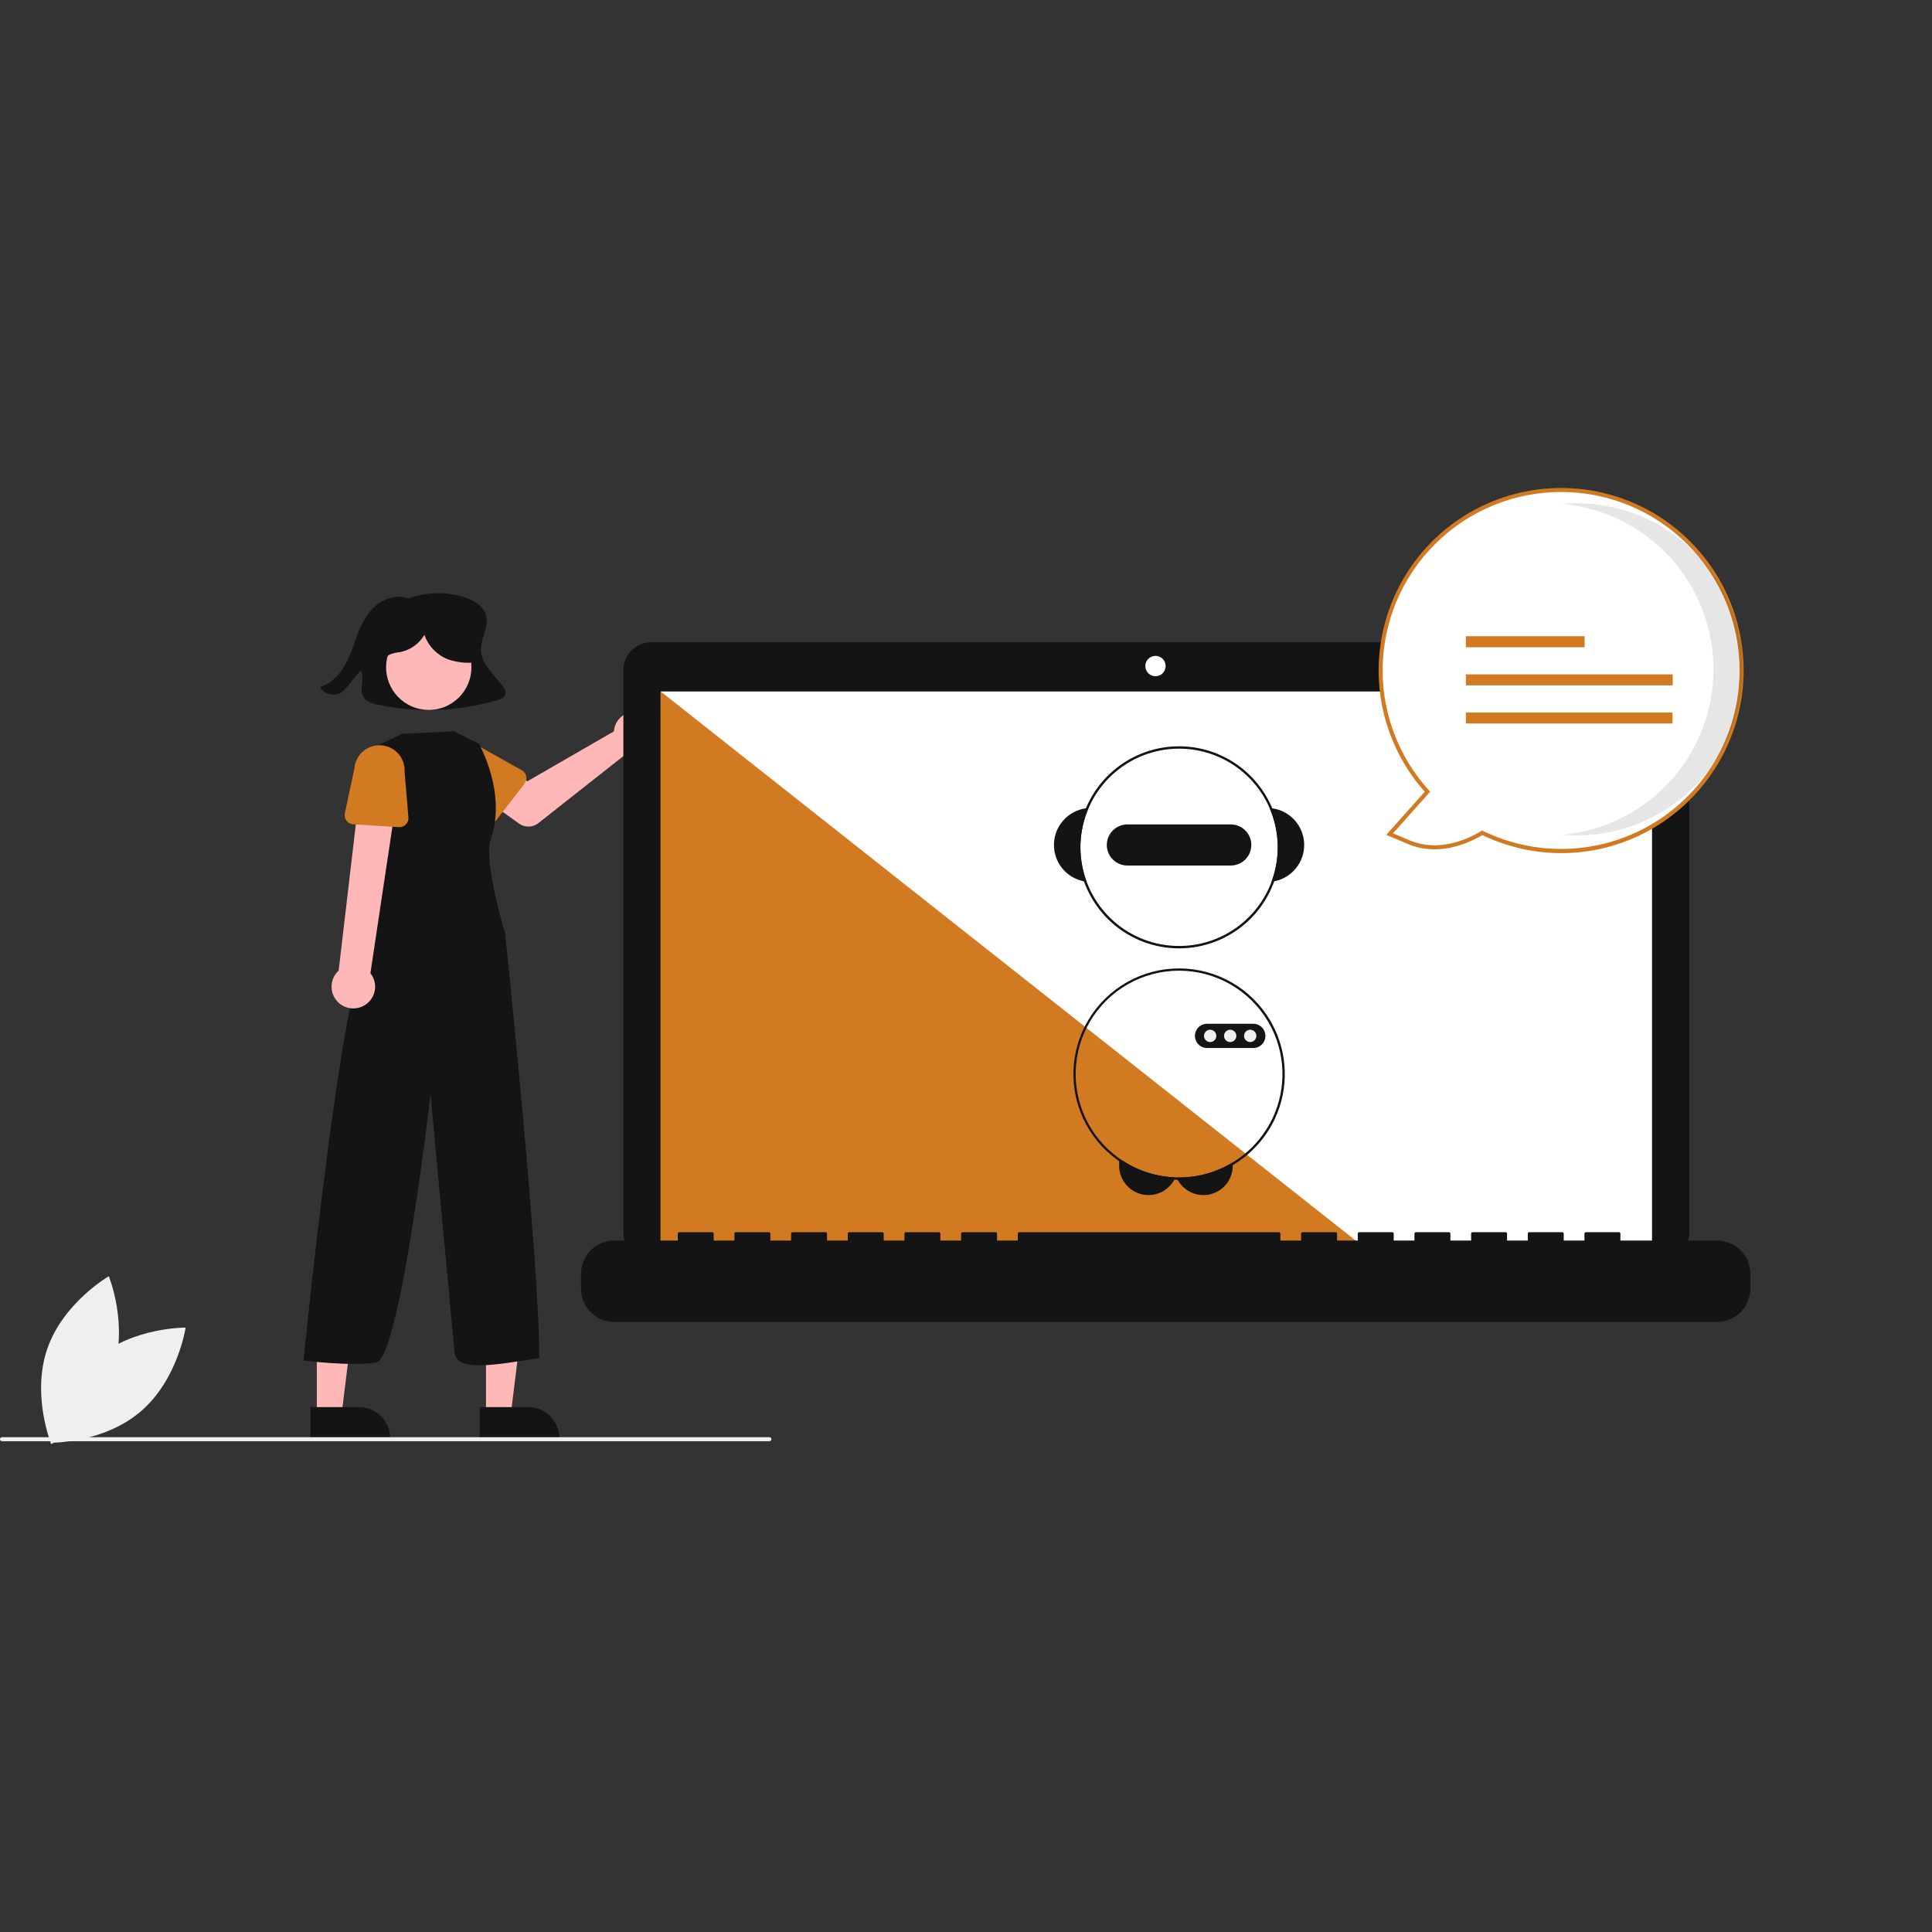 <svg width="7731" height="7731" viewBox="0 0 7731 7731" fill="none" xmlns="http://www.w3.org/2000/svg">
<rect x="0" y="0" width="7731" height="7731" fill="#333333" stroke="none"/>
<g clip-path="url(#clip0_53_584)">
<path d="M382.521 5437.34C233.27 5564.61 202.292 5773.35 202.292 5773.35C202.292 5773.35 413.297 5775.75 562.548 5648.48C711.799 5521.21 742.777 5312.47 742.777 5312.47C742.777 5312.47 531.772 5310.07 382.521 5437.34Z" fill="#EFEFEF"/>
<path d="M451.489 5487.98C387.913 5673.54 205.134 5779 205.134 5779C205.134 5779 125.431 5583.6 189.007 5398.04C252.582 5212.48 435.361 5107.02 435.361 5107.02C435.361 5107.02 515.064 5302.42 451.489 5487.98Z" fill="#EFEFEF"/>
<path d="M2009.37 2742.59C1975.6 2698.83 1927.87 2658.34 1924.85 2604.35C1922.08 2554.82 1959.01 2505.65 1943.43 2458.27C1931.46 2421.83 1891.95 2399.85 1853.35 2388.21C1779.44 2366.24 1700.35 2369.29 1628.35 2396.87L1632.26 2394.12C1588.31 2378.46 1536.95 2394.62 1502.37 2424.56C1467.8 2454.49 1447.25 2495.98 1431.3 2537.55C1415.36 2579.13 1403 2622.23 1380.85 2661.2C1358.69 2700.18 1324.77 2735.63 1280.02 2749.1C1295 2778.99 1341.84 2789.24 1369.31 2768.65C1376.33 2762.95 1382.63 2756.43 1388.1 2749.22C1406.42 2726.94 1424.74 2704.67 1443.06 2682.39C1461.91 2715.92 1433.75 2762.19 1456.92 2793.23C1468.87 2809.24 1490.69 2815.32 1510.96 2819.68C1669.37 2853.48 1833.7 2847.39 1989.17 2801.94C2001.67 2798.26 2015.45 2793.19 2020.63 2781.88C2026.62 2768.82 2018.25 2754.1 2009.37 2742.59Z" fill="#141414"/>
<path d="M2458.53 2913.37C2457.54 2917.71 2456.9 2922.13 2456.61 2926.59L2110.37 3126.34L2026.21 3077.89L1936.49 3195.34L2077.14 3295.59C2088.51 3303.69 2102.19 3307.89 2116.14 3307.55C2130.09 3307.21 2143.55 3302.35 2154.5 3293.71L2511.53 3012.03C2527.65 3018 2545.19 3018.92 2561.84 3014.67C2578.49 3010.41 2593.45 3001.19 2604.73 2988.23C2616.01 2975.27 2623.07 2959.19 2624.99 2942.11C2626.9 2925.04 2623.57 2907.78 2615.44 2892.65C2607.31 2877.51 2594.76 2865.21 2579.47 2857.38C2564.18 2849.55 2546.86 2846.56 2529.83 2848.8C2512.8 2851.05 2496.85 2858.44 2484.12 2869.97C2471.38 2881.5 2462.46 2896.64 2458.53 2913.37Z" fill="#FFB7B7"/>
<path d="M2098.79 3135.8L1986.89 3280.84C1983.71 3284.96 1979.67 3288.35 1975.06 3290.78C1970.44 3293.21 1965.36 3294.61 1960.16 3294.89C1954.95 3295.18 1949.75 3294.34 1944.9 3292.43C1940.05 3290.52 1935.67 3287.59 1932.05 3283.84L1805.37 3152.28C1784.32 3135.88 1770.64 3111.8 1767.32 3085.32C1764.01 3058.84 1771.34 3032.13 1787.71 3011.05C1804.07 2989.97 1828.13 2976.25 1854.6 2972.89C1881.07 2969.53 1907.79 2976.81 1928.9 2993.14L2087.79 3081.99C2092.34 3084.53 2096.28 3088.03 2099.36 3092.24C2102.44 3096.44 2104.57 3101.27 2105.61 3106.37C2106.66 3111.48 2106.59 3116.75 2105.41 3121.83C2104.24 3126.91 2101.98 3131.67 2098.79 3135.8Z" fill="#D17A22"/>
<path d="M1944.79 5662.91L2043.6 5662.9L2090.61 5281.74L1944.77 5281.75L1944.79 5662.91Z" fill="#FFB7B7"/>
<path d="M1919.58 5630.64L2114.18 5630.63H2114.19C2147.08 5630.63 2178.62 5643.7 2201.88 5666.96C2225.13 5690.22 2238.2 5721.76 2238.2 5754.65V5758.68L1919.59 5758.69L1919.58 5630.64Z" fill="#141414"/>
<path d="M1267.74 5662.91L1366.56 5662.9L1413.57 5281.74L1267.73 5281.75L1267.74 5662.91Z" fill="#FFB7B7"/>
<path d="M1242.54 5630.64L1437.14 5630.63H1437.15C1470.04 5630.63 1501.58 5643.7 1524.84 5666.96C1548.09 5690.22 1561.16 5721.76 1561.16 5754.65V5758.68L1242.54 5758.69L1242.54 5630.64Z" fill="#141414"/>
<path d="M1885.44 2688.71C1895.73 2594.95 1828.08 2510.61 1734.32 2500.31C1640.57 2490.02 1556.22 2557.68 1545.93 2651.44C1535.64 2745.2 1603.3 2829.54 1697.05 2839.84C1790.81 2850.13 1875.15 2782.47 1885.44 2688.71Z" fill="#FFB7B7"/>
<path d="M1815.61 2926.1L1916.22 2975.94C1916.22 2975.94 2028.63 3171.3 1964.15 3356.68C1932.84 3446.69 2021 3733.61 2021 3733.61C2021 3733.61 2157.59 5033.23 2158.02 5434.34C1988.33 5460.43 1827.13 5492.67 1819.07 5412.07C1811.01 5331.47 1722.78 4378.44 1722.78 4378.44C1722.78 4378.44 1601.45 5436.25 1504.73 5452.37C1408 5468.49 1214.56 5444.31 1214.56 5444.31C1214.56 5444.31 1368.14 3894.82 1472.92 3798.09L1489.04 3717.49L1488.61 2993.97L1609.32 2936.36L1815.61 2926.1Z" fill="#141414"/>
<path d="M1455.71 4024.48C1466.84 4018.46 1476.52 4010.06 1484.06 3999.89C1491.6 3989.73 1496.81 3978.03 1499.34 3965.62C1501.87 3953.22 1501.65 3940.41 1498.69 3928.1C1495.74 3915.79 1490.12 3904.28 1482.23 3894.38L1599.24 3114.45L1446.37 3107.11L1355.17 3883.81C1339.41 3898.16 1329.46 3917.8 1327.22 3938.99C1324.97 3960.18 1330.57 3981.47 1342.96 3998.81C1355.35 4016.14 1373.68 4028.33 1394.46 4033.07C1415.24 4037.8 1437.03 4034.74 1455.71 4024.48Z" fill="#FFB7B7"/>
<path d="M1595.92 3309.87L1413.1 3298.33C1407.9 3298 1402.83 3296.55 1398.23 3294.09C1393.64 3291.62 1389.63 3288.2 1386.48 3284.05C1383.33 3279.89 1381.12 3275.11 1379.98 3270.02C1378.85 3264.93 1378.82 3259.66 1379.91 3254.56L1418 3075.94C1419.83 3049.34 1432.13 3024.54 1452.22 3006.99C1472.3 2989.44 1498.53 2980.57 1525.14 2982.33C1551.75 2984.09 1576.58 2996.33 1594.18 3016.37C1611.78 3036.41 1620.71 3062.61 1619.02 3089.23L1634.35 3270.63C1634.78 3275.82 1634.1 3281.05 1632.33 3285.95C1630.57 3290.86 1627.76 3295.32 1624.12 3299.05C1620.47 3302.77 1616.06 3305.67 1611.2 3307.53C1606.33 3309.4 1601.12 3310.2 1595.92 3309.87Z" fill="#D17A22"/>
<path d="M6648.6 2570.29H2605.74C2576.23 2570.29 2547.93 2582.02 2527.06 2602.89C2506.19 2623.76 2494.47 2652.06 2494.47 2681.57V4934.26C2494.47 4963.78 2506.19 4992.08 2527.06 5012.95C2547.93 5033.82 2576.23 5045.55 2605.74 5045.55H6648.6C6678.11 5045.55 6706.42 5033.82 6727.28 5012.95C6748.15 4992.08 6759.88 4963.78 6759.88 4934.26V2681.57C6759.88 2652.06 6748.15 2623.76 6727.28 2602.89C6706.42 2582.02 6678.11 2570.29 6648.6 2570.29Z" fill="#141414"/>
<path d="M6610.69 2766.96H2643.65V5004.86H6610.69V2766.96Z" fill="white"/>
<path d="M4623.78 2705.92C4646.25 2705.92 4664.47 2687.71 4664.47 2665.23C4664.47 2642.76 4646.25 2624.54 4623.78 2624.54C4601.31 2624.54 4583.09 2642.76 4583.09 2665.23C4583.09 2687.71 4601.31 2705.92 4623.78 2705.92Z" fill="white"/>
<path d="M5476.18 5004.86H2643.66V2766.96L5476.18 5004.86Z" fill="#D17A22"/>
<path d="M6871.26 4964.17H6484.1V4936.27C6484.1 4934.81 6483.52 4933.4 6482.48 4932.36C6481.45 4931.32 6480.04 4930.74 6478.57 4930.74H6345.83C6345.11 4930.74 6344.39 4930.88 6343.72 4931.16C6343.04 4931.44 6342.43 4931.85 6341.92 4932.36C6341.41 4932.88 6341 4933.48 6340.72 4934.16C6340.44 4934.83 6340.3 4935.55 6340.3 4936.27V4964.17H6257.34V4936.27C6257.34 4935.55 6257.2 4934.83 6256.92 4934.16C6256.64 4933.49 6256.23 4932.88 6255.72 4932.36C6255.21 4931.85 6254.6 4931.44 6253.93 4931.16C6253.26 4930.88 6252.54 4930.74 6251.81 4930.74H6119.07C6118.34 4930.74 6117.62 4930.88 6116.95 4931.16C6116.28 4931.44 6115.67 4931.85 6115.16 4932.36C6114.65 4932.88 6114.24 4933.49 6113.96 4934.16C6113.68 4934.83 6113.54 4935.55 6113.54 4936.27V4964.17H6030.58V4936.27C6030.58 4935.55 6030.43 4934.83 6030.16 4934.16C6029.88 4933.49 6029.47 4932.88 6028.96 4932.36C6028.44 4931.85 6027.83 4931.44 6027.16 4931.16C6026.49 4930.88 6025.77 4930.74 6025.05 4930.74H5892.31C5891.58 4930.74 5890.86 4930.88 5890.19 4931.16C5889.52 4931.44 5888.91 4931.85 5888.4 4932.36C5887.88 4932.88 5887.48 4933.49 5887.2 4934.16C5886.92 4934.83 5886.78 4935.55 5886.78 4936.27V4964.17H5803.81V4936.27C5803.81 4935.55 5803.67 4934.83 5803.39 4934.16C5803.12 4933.49 5802.71 4932.88 5802.19 4932.36C5801.68 4931.85 5801.07 4931.44 5800.4 4931.16C5799.73 4930.88 5799.01 4930.74 5798.28 4930.74H5665.54C5664.82 4930.74 5664.1 4930.88 5663.43 4931.16C5662.76 4931.44 5662.15 4931.85 5661.63 4932.36C5661.12 4932.88 5660.71 4933.48 5660.43 4934.16C5660.16 4934.83 5660.01 4935.55 5660.01 4936.27V4964.17H5577.05V4936.27C5577.05 4935.55 5576.91 4934.83 5576.63 4934.16C5576.35 4933.49 5575.95 4932.88 5575.43 4932.36C5574.92 4931.85 5574.31 4931.44 5573.64 4931.16C5572.97 4930.88 5572.25 4930.74 5571.52 4930.74H5438.78C5438.05 4930.74 5437.34 4930.88 5436.66 4931.16C5435.99 4931.44 5435.38 4931.85 5434.87 4932.36C5434.36 4932.88 5433.95 4933.49 5433.67 4934.16C5433.39 4934.83 5433.25 4935.55 5433.25 4936.27V4964.17H5350.29V4936.27C5350.29 4935.55 5350.15 4934.83 5349.87 4934.16C5349.59 4933.49 5349.18 4932.88 5348.67 4932.36C5348.15 4931.85 5347.54 4931.44 5346.87 4931.16C5346.2 4930.88 5345.48 4930.74 5344.76 4930.74H5212.02C5211.29 4930.74 5210.57 4930.88 5209.9 4931.16C5209.23 4931.44 5208.62 4931.85 5208.11 4932.36C5207.59 4932.88 5207.19 4933.49 5206.91 4934.16C5206.63 4934.83 5206.49 4935.55 5206.49 4936.27V4964.17H5123.53V4936.27C5123.53 4935.55 5123.38 4934.83 5123.1 4934.16C5122.83 4933.49 5122.42 4932.88 5121.91 4932.36C5121.39 4931.85 5120.78 4931.44 5120.11 4931.16C5119.44 4930.88 5118.72 4930.74 5117.99 4930.74H4078.2C4077.48 4930.74 4076.76 4930.88 4076.09 4931.16C4075.41 4931.44 4074.8 4931.85 4074.29 4932.36C4073.78 4932.88 4073.37 4933.49 4073.09 4934.16C4072.81 4934.83 4072.67 4935.55 4072.67 4936.27V4964.17H3989.71V4936.27C3989.71 4935.55 3989.57 4934.83 3989.29 4934.16C3989.01 4933.49 3988.6 4932.88 3988.09 4932.36C3987.58 4931.85 3986.97 4931.44 3986.29 4931.16C3985.62 4930.88 3984.9 4930.74 3984.18 4930.74H3851.44C3850.71 4930.74 3849.99 4930.88 3849.32 4931.16C3848.65 4931.44 3848.04 4931.85 3847.53 4932.36C3847.01 4932.88 3846.61 4933.49 3846.33 4934.16C3846.05 4934.83 3845.91 4935.55 3845.91 4936.27V4964.17H3762.95V4936.27C3762.95 4935.55 3762.8 4934.83 3762.53 4934.16C3762.25 4933.49 3761.84 4932.88 3761.33 4932.36C3760.81 4931.85 3760.2 4931.44 3759.53 4931.16C3758.86 4930.89 3758.14 4930.74 3757.42 4930.74H3624.68C3623.95 4930.74 3623.23 4930.88 3622.56 4931.16C3621.89 4931.44 3621.28 4931.85 3620.76 4932.36C3620.25 4932.88 3619.84 4933.49 3619.57 4934.16C3619.29 4934.83 3619.14 4935.55 3619.14 4936.27V4964.17H3536.18V4936.27C3536.18 4935.55 3536.04 4934.83 3535.76 4934.16C3535.48 4933.49 3535.08 4932.88 3534.56 4932.36C3534.05 4931.85 3533.44 4931.44 3532.77 4931.16C3532.1 4930.88 3531.38 4930.74 3530.65 4930.74H3397.91C3397.19 4930.74 3396.47 4930.88 3395.8 4931.16C3395.12 4931.44 3394.52 4931.85 3394 4932.36C3393.49 4932.88 3393.08 4933.49 3392.8 4934.16C3392.52 4934.83 3392.38 4935.55 3392.38 4936.27V4964.17H3309.42V4936.27C3309.42 4935.55 3309.28 4934.83 3309 4934.16C3308.72 4933.49 3308.31 4932.88 3307.8 4932.36C3307.29 4931.85 3306.68 4931.44 3306.01 4931.16C3305.33 4930.88 3304.62 4930.74 3303.89 4930.74H3171.15C3170.42 4930.74 3169.7 4930.88 3169.03 4931.16C3168.36 4931.44 3167.75 4931.85 3167.24 4932.36C3166.72 4932.88 3166.32 4933.49 3166.04 4934.16C3165.76 4934.83 3165.62 4935.55 3165.62 4936.27V4964.17H3082.66V4936.27C3082.66 4935.55 3082.51 4934.83 3082.24 4934.16C3081.96 4933.49 3081.55 4932.88 3081.04 4932.36C3080.52 4931.85 3079.91 4931.44 3079.24 4931.16C3078.57 4930.88 3077.85 4930.74 3077.13 4930.74H2944.39C2942.92 4930.74 2941.51 4931.32 2940.48 4932.36C2939.44 4933.4 2938.86 4934.81 2938.86 4936.27V4964.17H2855.89V4936.27C2855.89 4935.55 2855.75 4934.83 2855.47 4934.16C2855.19 4933.49 2854.79 4932.88 2854.27 4932.36C2853.76 4931.85 2853.15 4931.44 2852.48 4931.16C2851.81 4930.89 2851.09 4930.74 2850.36 4930.74H2717.62C2716.16 4930.74 2714.75 4931.32 2713.71 4932.36C2712.67 4933.4 2712.09 4934.81 2712.09 4936.27V4964.17H2457.67C2440.24 4964.17 2422.98 4967.6 2406.88 4974.27C2390.77 4980.94 2376.14 4990.72 2363.81 5003.05C2351.49 5015.38 2341.71 5030.01 2335.04 5046.11C2328.37 5062.22 2324.94 5079.48 2324.94 5096.91V5156.94C2324.94 5192.14 2338.92 5225.91 2363.81 5250.8C2388.71 5275.7 2422.47 5289.68 2457.67 5289.68H6871.26C6906.46 5289.68 6940.23 5275.7 6965.12 5250.8C6990.02 5225.91 7004 5192.14 7004 5156.94V5096.91C7004 5079.48 7000.57 5062.22 6993.9 5046.11C6987.23 5030.01 6977.45 5015.38 6965.12 5003.05C6952.8 4990.72 6938.16 4980.94 6922.06 4974.27C6905.95 4967.6 6888.69 4964.17 6871.26 4964.17Z" fill="#141414"/>
<path d="M4703.48 4711.41C4702.15 4714.56 4700.66 4717.64 4699.01 4720.63C4690.36 4736.6 4678.13 4750.36 4663.28 4760.83C4645.7 4773.2 4625.06 4780.51 4603.61 4781.95C4582.16 4783.4 4560.73 4778.92 4541.65 4769.02C4522.56 4759.11 4506.57 4744.16 4495.41 4725.78C4484.24 4707.41 4478.34 4686.32 4478.34 4664.82V4645.88H4494.42C4556.88 4686.26 4629.14 4708.91 4703.48 4711.41Z" fill="#141414"/>
<path d="M4932.9 4651.43V4664.82C4932.91 4690.91 4924.23 4716.26 4908.23 4736.86C4892.22 4757.46 4869.81 4772.14 4844.54 4778.58C4819.26 4785.03 4792.56 4782.86 4768.65 4772.44C4744.74 4762.01 4724.98 4743.91 4712.5 4721.01C4710.79 4717.94 4709.23 4714.79 4707.85 4711.56C4711.28 4711.65 4714.67 4711.7 4718.1 4711.7C4793.89 4711.79 4868.22 4690.93 4932.9 4651.43Z" fill="#141414"/>
<path d="M5091.05 3234.52C5087.52 3234 5083.95 3233.67 5080.38 3233.44C5120.98 3327.01 5123.79 3432.66 5088.23 3528.26C5091.8 3527.84 5095.33 3527.28 5098.85 3526.62C5133.28 3519.95 5164.23 3501.27 5186.18 3473.92C5208.13 3446.57 5219.66 3412.32 5218.73 3377.26C5217.79 3342.2 5204.44 3308.61 5181.06 3282.48C5157.68 3256.34 5125.78 3239.34 5091.05 3234.52Z" fill="#141414"/>
<path d="M4355.83 3233.44C4352.25 3233.67 4348.68 3234 4345.15 3234.52C4310.42 3239.34 4278.52 3256.34 4255.14 3282.48C4231.76 3308.62 4218.41 3342.2 4217.48 3377.26C4216.54 3412.32 4228.07 3446.57 4250.02 3473.92C4271.98 3501.27 4302.92 3519.95 4337.35 3526.62C4340.88 3527.28 4344.4 3527.84 4347.97 3528.26C4312.41 3432.66 4315.23 3327.01 4355.83 3233.44Z" fill="#141414"/>
<path d="M5091.05 3234.52C5052.32 3142.01 4980.58 3067.19 4889.78 3024.61C4798.98 2982.03 4695.59 2974.72 4599.7 3004.11C4503.81 3033.5 4422.26 3097.48 4370.91 3183.63C4319.56 3269.78 4302.06 3371.94 4321.81 3470.27C4341.57 3568.6 4397.17 3656.08 4477.81 3715.71C4558.45 3775.33 4658.38 3802.85 4758.18 3792.92C4857.97 3782.99 4950.52 3736.32 5017.83 3661.97C5085.14 3587.62 5122.41 3490.9 5122.41 3390.61C5122.39 3337.02 5111.73 3283.96 5091.05 3234.52ZM5088.23 3528.26C5053.84 3620.71 4986.09 3696.93 4898.33 3741.93C4810.56 3786.93 4709.13 3797.45 4614 3771.41C4518.87 3745.38 4436.92 3684.68 4384.3 3601.26C4331.68 3517.84 4312.18 3417.74 4329.65 3320.67C4347.12 3223.59 4400.3 3136.57 4478.7 3076.74C4557.11 3016.9 4655.07 2988.58 4753.31 2997.35C4851.55 3006.13 4942.95 3051.35 5009.52 3124.13C5076.09 3196.91 5113 3291.97 5113 3390.61C5112.99 3437.6 5104.6 3484.21 5088.23 3528.26Z" fill="#141414"/>
<path d="M4924.95 3298.93H4511.25C4489.43 3298.93 4468.5 3307.6 4453.07 3323.03C4437.64 3338.46 4428.98 3359.38 4428.98 3381.2C4428.98 3403.02 4437.64 3423.95 4453.07 3439.38C4468.5 3454.81 4489.43 3463.48 4511.25 3463.48H4924.95C4946.77 3463.48 4967.7 3454.81 4983.13 3439.38C4998.56 3423.95 5007.23 3403.02 5007.23 3381.2C5007.23 3359.38 4998.56 3338.46 4983.13 3323.03C4967.7 3307.6 4946.77 3298.93 4924.95 3298.93Z" fill="#141414"/>
<path d="M5088.23 4093.18C5086.72 4090.41 5085.17 4087.68 5083.57 4085C5083.53 4084.91 5083.48 4084.86 5083.43 4084.77C5046.44 4021.44 4993.62 3968.83 4930.15 3932.08C4866.69 3895.33 4794.76 3875.72 4721.43 3875.17C4648.1 3874.62 4575.88 3893.14 4511.87 3928.93C4447.86 3964.71 4394.25 4016.53 4356.31 4079.29C4318.37 4142.04 4297.4 4213.59 4295.45 4286.9C4293.51 4360.21 4310.66 4432.77 4345.22 4497.45C4379.78 4562.13 4430.57 4616.72 4492.6 4655.84C4554.62 4694.97 4625.75 4717.3 4699.01 4720.63C4703.48 4720.87 4707.99 4721.01 4712.5 4721.01C4714.39 4721.1 4716.22 4721.1 4718.1 4721.1C4793.68 4721.21 4867.89 4700.92 4932.9 4662.38C5003.51 4620.59 5060.55 4559.28 5097.16 4485.84C5097.2 4485.75 5097.25 4485.7 5097.3 4485.61C5098.71 4482.79 5100.07 4479.92 5101.44 4477C5129.71 4416.53 5143.26 4350.22 5140.96 4283.51C5138.66 4216.79 5120.59 4151.57 5088.23 4093.18ZM5092.27 4474.42C5090.91 4477.33 5089.5 4480.2 5088.04 4483.02C5053.07 4552.55 4999.33 4610.88 4932.9 4651.43C4868.22 4690.93 4793.89 4711.79 4718.1 4711.7C4714.67 4711.7 4711.28 4711.65 4707.85 4711.56C4706.39 4711.56 4704.94 4711.51 4703.48 4711.42C4631.7 4708.91 4561.81 4687.75 4500.68 4650.03C4439.56 4612.32 4389.31 4559.33 4354.88 4496.3C4320.44 4433.27 4303.01 4362.35 4304.3 4290.54C4305.59 4218.72 4325.55 4148.48 4362.23 4086.72C4398.9 4024.97 4451.02 3973.82 4513.46 3938.32C4575.89 3902.82 4646.5 3884.18 4718.32 3884.25C4790.14 3884.32 4860.71 3903.09 4923.08 3938.71C4985.45 3974.33 5037.47 4025.57 5074.03 4087.4C5074.08 4087.49 5074.12 4087.54 5074.17 4087.64C5075.81 4090.31 5077.41 4093.04 5078.92 4095.77C5111.18 4153.24 5129.23 4217.6 5131.55 4283.47C5133.87 4349.34 5120.4 4414.81 5092.27 4474.42Z" fill="#141414"/>
<path d="M5043.28 4105.69C5035.05 4099.82 5025.19 4096.65 5015.08 4096.61H4830.18C4817.3 4096.61 4804.94 4101.73 4795.84 4110.84C4786.73 4119.95 4781.61 4132.3 4781.61 4145.18C4781.61 4158.06 4786.73 4170.41 4795.84 4179.52C4804.94 4188.63 4817.3 4193.74 4830.18 4193.74H5015.08C5018.38 4193.75 5021.67 4193.42 5024.9 4192.76C5028.12 4192.06 5031.27 4191.07 5034.3 4189.79C5042.21 4186.39 5049.06 4180.94 5054.17 4174.01C5059.28 4167.09 5062.45 4158.92 5063.36 4150.36C5064.28 4141.81 5062.9 4133.16 5059.37 4125.31C5055.84 4117.46 5050.29 4110.68 5043.28 4105.69Z" fill="#141414"/>
<path d="M4842.49 4169.83C4856.1 4169.83 4867.14 4158.79 4867.14 4145.18C4867.14 4131.56 4856.1 4120.52 4842.49 4120.52C4828.87 4120.52 4817.83 4131.56 4817.83 4145.18C4817.83 4158.79 4828.87 4169.83 4842.49 4169.83Z" fill="#EFEFEF"/>
<path d="M4922.62 4169.83C4936.23 4169.83 4947.27 4158.79 4947.27 4145.18C4947.27 4131.56 4936.23 4120.52 4922.62 4120.52C4909 4120.52 4897.96 4131.56 4897.96 4145.18C4897.96 4158.79 4909 4169.83 4922.62 4169.83Z" fill="#EFEFEF"/>
<path d="M5002.75 4169.83C5016.36 4169.83 5027.4 4158.79 5027.4 4145.18C5027.4 4131.56 5016.36 4120.52 5002.75 4120.52C4989.13 4120.52 4978.09 4131.56 4978.09 4145.18C4978.09 4158.79 4989.13 4169.83 5002.75 4169.83Z" fill="#EFEFEF"/>
<path d="M5931.35 3332.55C5867.23 3371.01 5752.99 3419.19 5636.26 3369.67L5560.8 3337.66L5712.01 3168.14C5591.34 3035.09 5524.59 2861.84 5524.77 2682.21C5524.95 2502.58 5592.07 2329.47 5713.01 2196.66C5833.95 2063.85 6000.04 1980.88 6178.86 1963.94C6357.68 1947.01 6536.4 1997.31 6680.12 2105.05C6823.85 2212.79 6922.27 2370.22 6956.18 2546.62C6990.08 2723.02 6957.04 2905.72 6863.5 3059.07C6769.96 3212.41 6622.63 3325.4 6450.27 3375.96C6277.92 3426.53 6092.9 3411.05 5931.35 3332.55Z" fill="white"/>
<path d="M5931.74 3341.69C5870.13 3377.86 5752.76 3427.85 5633.11 3377.09L5547.3 3340.69L5701.2 3168.16C5605.44 3060.45 5543.7 2926.8 5523.74 2784.06C5503.79 2641.32 5526.51 2495.87 5589.06 2366.02C5651.6 2236.17 5751.17 2127.74 5875.22 2054.37C5999.27 1981 6142.26 1945.98 6286.18 1953.72C6430.09 1961.46 6568.5 2011.61 6683.97 2097.86C6799.43 2184.11 6886.8 2302.6 6935.06 2438.4C6983.32 2574.21 6990.32 2721.26 6955.18 2861.04C6920.03 3000.82 6844.31 3127.07 6737.55 3223.89C6630.34 3321.72 6496.3 3385.22 6352.69 3406.22C6209.08 3427.21 6062.47 3404.74 5931.74 3341.69ZM6775.95 2203.17C6712.95 2133.67 6636.88 2077.27 6552.08 2037.18C6467.29 1997.08 6375.42 1974.09 6281.74 1969.51C6188.05 1964.92 6094.38 1978.84 6006.08 2010.46C5917.77 2042.09 5836.56 2090.8 5767.08 2153.81C5697.61 2216.83 5641.22 2292.92 5601.15 2377.73C5561.08 2462.54 5538.11 2554.41 5533.55 2648.1C5528.99 2741.79 5542.93 2835.46 5574.58 2923.76C5606.22 3012.06 5654.95 3093.26 5717.98 3162.73L5722.85 3168.1L5574.3 3334.64L5639.4 3362.25C5754.97 3411.28 5869.32 3360.35 5927.2 3325.64L5930.94 3323.39L5934.87 3325.3C6084.07 3397.8 6253.86 3416.1 6415.08 3377.04C6576.3 3337.99 6718.9 3244.03 6818.39 3111.29C6917.89 2978.55 6968.07 2815.31 6960.32 2649.6C6952.58 2483.89 6887.39 2326.05 6775.95 2203.17Z" fill="#D17A22"/>
<path opacity="0.1" d="M6856.65 2678.45C6856.64 2512.35 6794.44 2352.28 6682.31 2229.75C6570.18 2107.22 6416.23 2031.12 6250.79 2016.44C6270.15 2014.74 6289.73 2013.82 6309.53 2013.82C6485.73 2013.93 6654.67 2084 6779.22 2208.63C6903.77 2333.26 6973.73 2502.25 6973.73 2678.45C6973.73 2854.65 6903.77 3023.64 6779.22 3148.27C6654.67 3272.9 6485.73 3342.97 6309.53 3343.07C6289.76 3343.07 6270.21 3342.14 6250.88 3340.45C6416.31 3325.74 6570.23 3249.63 6682.34 3127.11C6794.46 3004.59 6856.64 2844.53 6856.65 2678.45Z" fill="black"/>
<path d="M6340.75 2545.91H5865.86V2590.02H6340.75V2545.91Z" fill="#D17A22"/>
<path d="M6693.56 2698.48H5865.86V2742.58H6693.56V2698.48Z" fill="#D17A22"/>
<path d="M6692.75 2851.04H5865.86V2895.14H6692.75V2851.04Z" fill="#D17A22"/>
<path d="M3078.93 5767.1H8.06C5.922 5767.1 3.872 5766.25 2.361 5764.74C0.849 5763.23 0 5761.18 0 5759.04C0 5756.9 0.849 5754.85 2.361 5753.34C3.872 5751.83 5.922 5750.98 8.06 5750.98H3078.93C3081.07 5750.98 3083.12 5751.83 3084.63 5753.34C3086.14 5754.85 3086.99 5756.9 3086.99 5759.04C3086.99 5761.18 3086.14 5763.23 3084.63 5764.74C3083.12 5766.25 3081.07 5767.1 3078.93 5767.1Z" fill="#EFEFEF"/>
<path d="M1894.67 2559.06C1888.02 2528.87 1866.4 2503.86 1841.5 2485.54C1800.46 2455.34 1750.12 2440.5 1699.25 2443.59C1648.39 2446.69 1600.22 2467.52 1563.13 2502.47C1542.41 2520.77 1527.47 2544.72 1520.14 2571.38C1516.65 2584.7 1516.46 2598.68 1519.6 2612.09C1522.74 2625.51 1529.11 2637.95 1538.15 2648.34L1541.57 2650.48C1538.47 2637.35 1548.67 2624.24 1560.84 2618.45C1573.51 2613.8 1586.73 2610.84 1600.16 2609.64C1620.49 2605.79 1639.76 2597.63 1656.66 2585.7C1673.57 2573.78 1687.71 2558.36 1698.15 2540.49C1705.88 2562.48 1718.23 2582.56 1734.36 2599.38C1750.5 2616.2 1770.05 2629.36 1791.7 2637.99C1814.27 2646.82 1876.27 2658.96 1897.75 2647.75C1925.17 2633.46 1901.33 2589.25 1894.67 2559.06Z" fill="#141414"/>
</g>
<defs>
<clipPath id="clip0_53_584">
<rect width="7004" height="3826" fill="white" transform="translate(0 1953)"/>
</clipPath>
</defs>
</svg>
